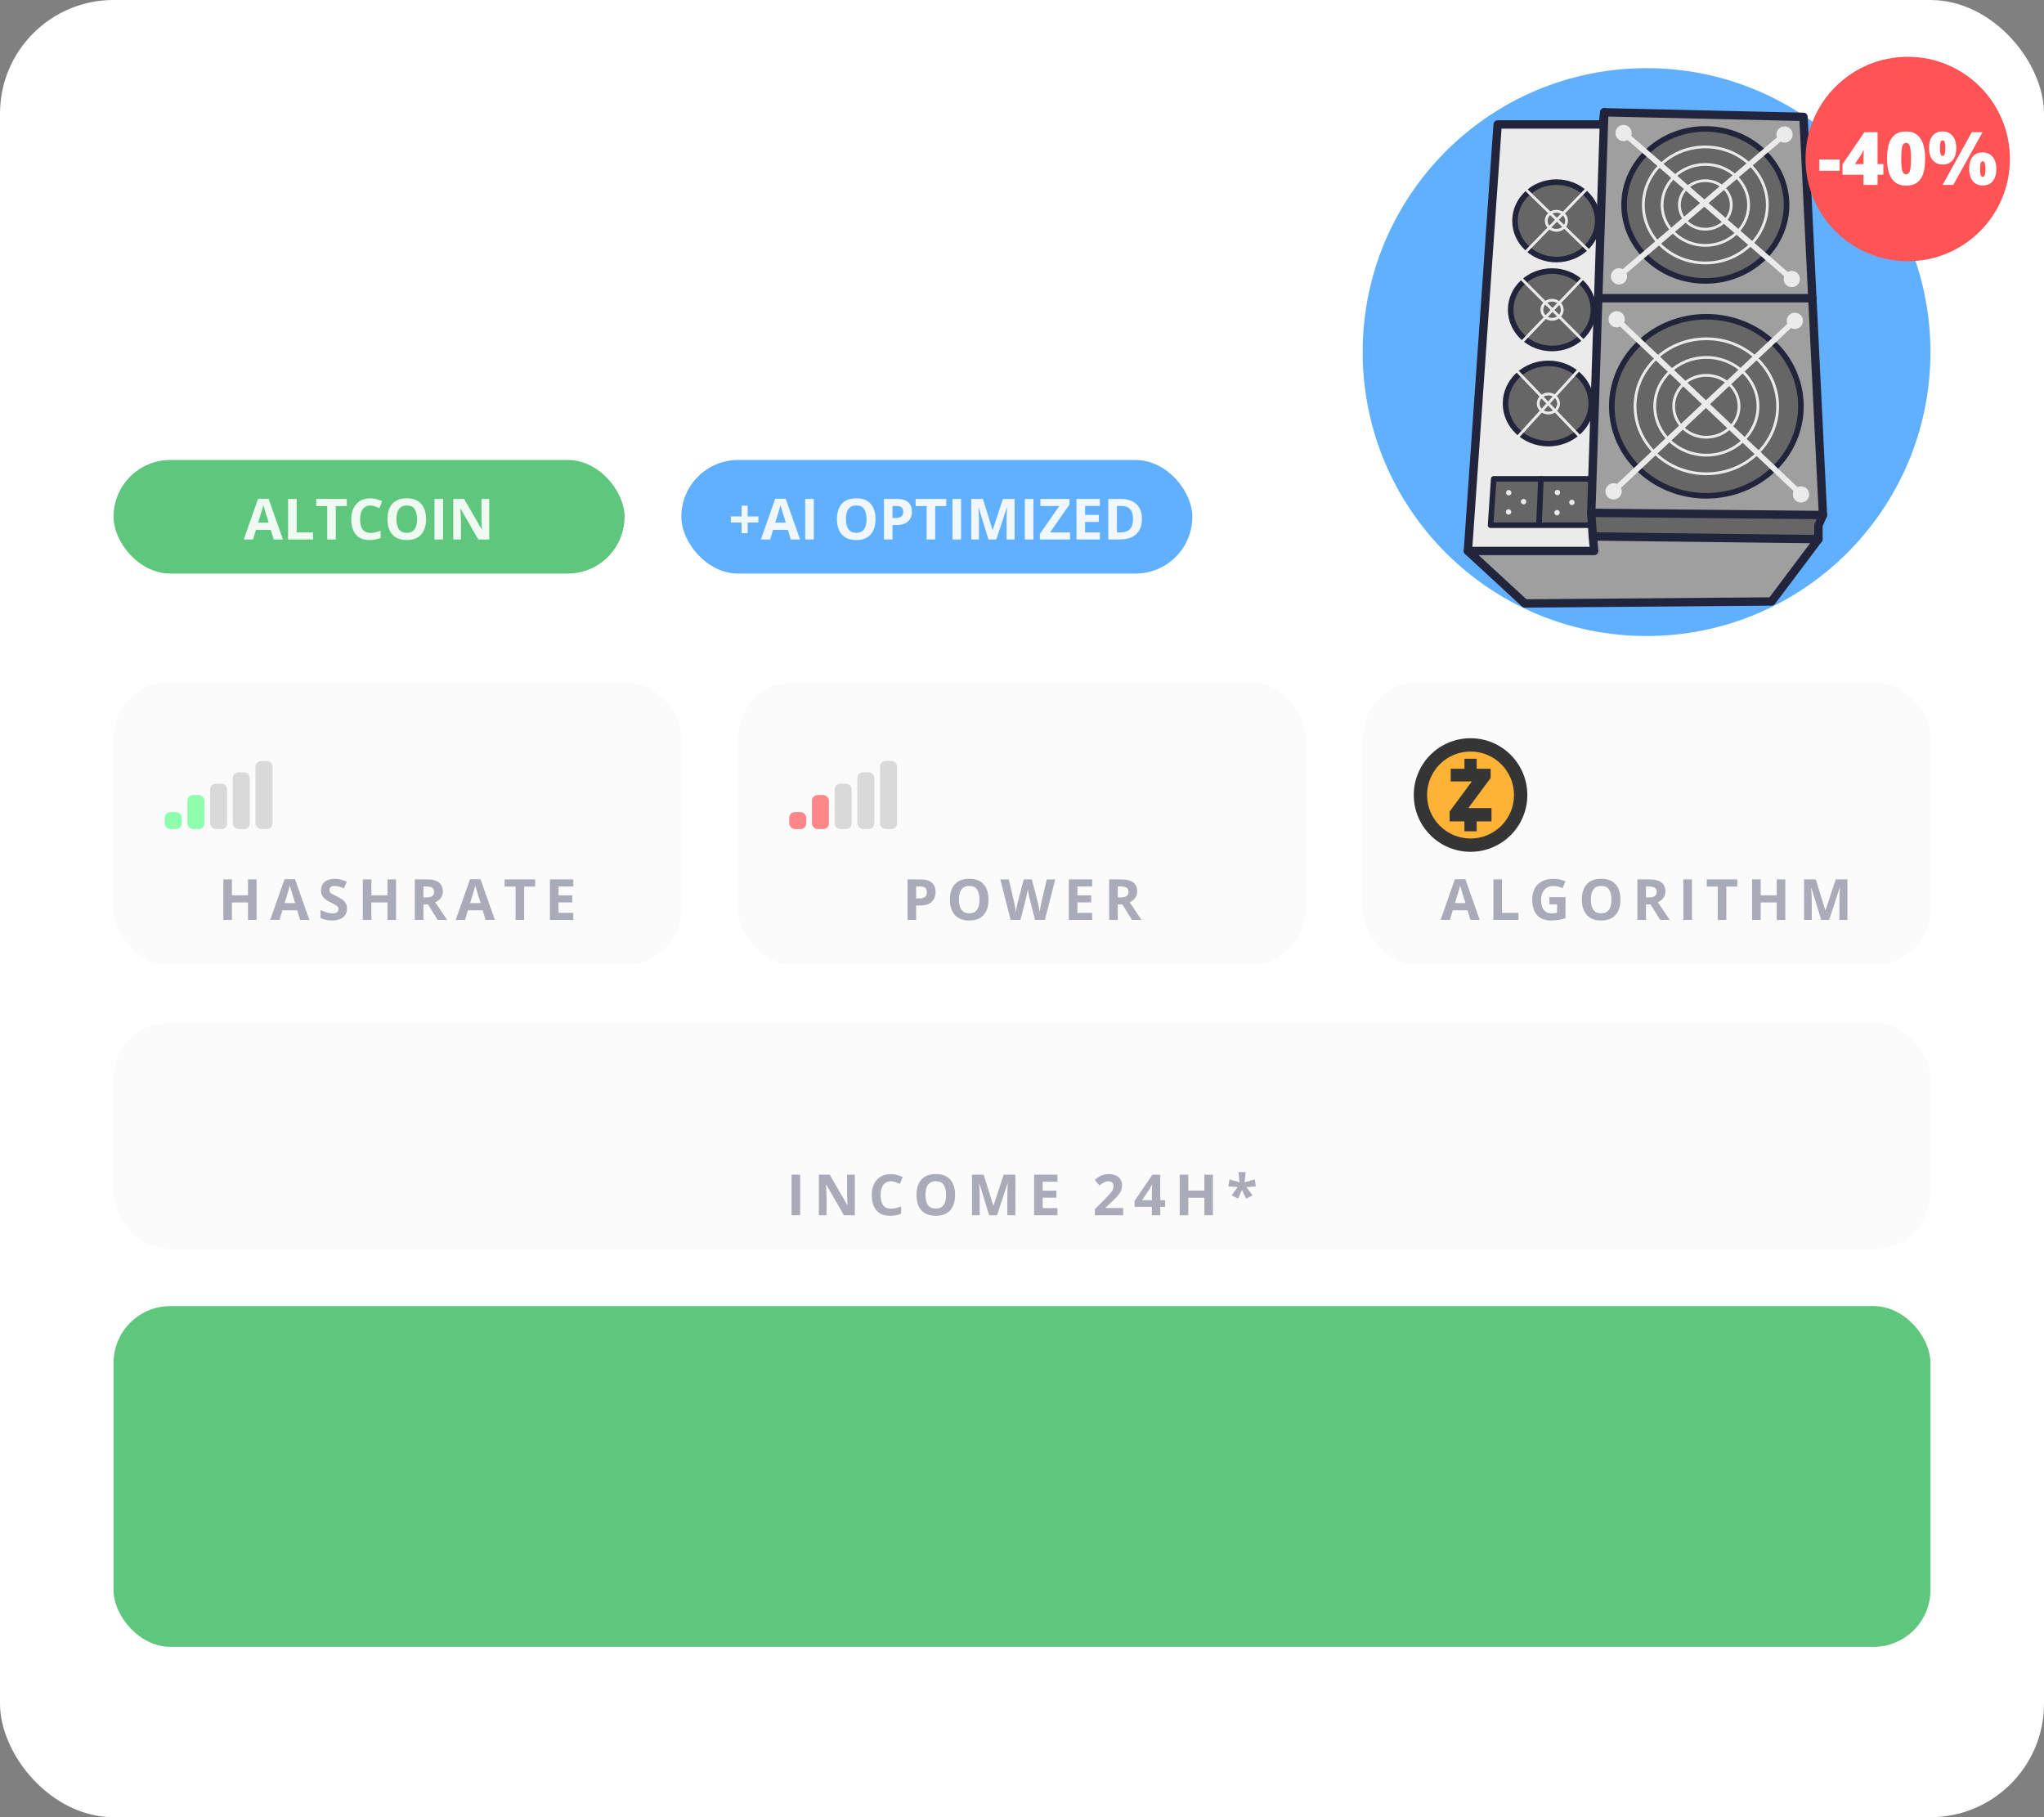 <?xml version="1.0" encoding="UTF-8"?> <svg xmlns="http://www.w3.org/2000/svg" width="360" height="320" viewBox="0 0 360 320" fill="none"><rect x="0" y="0" width="360" height="320" fill="#808080" stroke="none"/><rect width="360" height="320" rx="20" fill="white"></rect><rect x="120" y="81" width="90" height="20" rx="10" fill="#61B0FF"></rect><path d="M131.68 90.942H133.569V92.012H131.68V93.892H130.61V92.012H128.721V90.942H130.61V89.038H131.68V90.942ZM139.282 95L138.765 93.301H136.162L135.645 95H134.014L136.533 87.832H138.384L140.913 95H139.282ZM138.403 92.031L137.886 90.371C137.853 90.26 137.809 90.119 137.754 89.946C137.702 89.77 137.648 89.593 137.593 89.414C137.541 89.232 137.498 89.074 137.466 88.94C137.433 89.074 137.388 89.24 137.329 89.439C137.274 89.634 137.22 89.819 137.168 89.995C137.116 90.171 137.078 90.296 137.056 90.371L136.543 92.031H138.403ZM141.816 95V87.861H143.33V95H141.816ZM154.204 91.421C154.204 91.971 154.136 92.472 153.999 92.925C153.862 93.374 153.654 93.761 153.374 94.087C153.097 94.412 152.746 94.663 152.319 94.839C151.893 95.011 151.388 95.098 150.806 95.098C150.223 95.098 149.718 95.011 149.292 94.839C148.866 94.663 148.512 94.412 148.232 94.087C147.956 93.761 147.749 93.372 147.612 92.92C147.476 92.467 147.407 91.965 147.407 91.411C147.407 90.672 147.528 90.029 147.769 89.482C148.013 88.932 148.387 88.506 148.892 88.203C149.396 87.9 150.037 87.749 150.815 87.749C151.59 87.749 152.227 87.9 152.725 88.203C153.226 88.506 153.597 88.932 153.838 89.482C154.082 90.033 154.204 90.679 154.204 91.421ZM148.994 91.421C148.994 91.919 149.056 92.349 149.18 92.71C149.307 93.068 149.504 93.345 149.771 93.54C150.037 93.732 150.382 93.828 150.806 93.828C151.235 93.828 151.584 93.732 151.851 93.54C152.118 93.345 152.311 93.068 152.432 92.71C152.555 92.349 152.617 91.919 152.617 91.421C152.617 90.672 152.477 90.083 152.197 89.653C151.917 89.224 151.457 89.009 150.815 89.009C150.389 89.009 150.041 89.106 149.771 89.302C149.504 89.494 149.307 89.77 149.18 90.132C149.056 90.49 148.994 90.92 148.994 91.421ZM157.964 87.861C158.885 87.861 159.557 88.06 159.98 88.457C160.404 88.851 160.615 89.394 160.615 90.088C160.615 90.4 160.568 90.7 160.474 90.986C160.379 91.269 160.225 91.522 160.01 91.743C159.798 91.965 159.515 92.14 159.16 92.27C158.805 92.397 158.368 92.461 157.847 92.461H157.197V95H155.684V87.861H157.964ZM157.886 89.102H157.197V91.221H157.695C157.979 91.221 158.224 91.183 158.433 91.108C158.641 91.034 158.802 90.916 158.916 90.757C159.03 90.597 159.087 90.392 159.087 90.142C159.087 89.79 158.989 89.53 158.794 89.36C158.599 89.188 158.296 89.102 157.886 89.102ZM164.717 95H163.203V89.121H161.265V87.861H166.655V89.121H164.717V95ZM167.754 95V87.861H169.268V95H167.754ZM174.087 95L172.368 89.399H172.324C172.331 89.533 172.34 89.735 172.354 90.005C172.37 90.272 172.384 90.557 172.397 90.859C172.41 91.162 172.417 91.436 172.417 91.68V95H171.064V87.861H173.125L174.814 93.32H174.844L176.636 87.861H178.696V95H177.285V91.621C177.285 91.397 177.288 91.138 177.295 90.845C177.305 90.552 177.316 90.273 177.329 90.01C177.342 89.743 177.352 89.543 177.358 89.409H177.314L175.474 95H174.087ZM180.498 95V87.861H182.012V95H180.498ZM188.462 95H183.149V94.019L186.572 89.111H183.242V87.861H188.369V88.838L184.951 93.75H188.462V95ZM193.711 95H189.6V87.861H193.711V89.102H191.113V90.669H193.53V91.909H191.113V93.75H193.711V95ZM201.128 91.362C201.128 92.166 200.973 92.838 200.664 93.379C200.358 93.916 199.914 94.321 199.331 94.595C198.748 94.865 198.047 95 197.227 95H195.205V87.861H197.446C198.195 87.861 198.844 87.995 199.395 88.262C199.945 88.525 200.371 88.918 200.674 89.439C200.977 89.956 201.128 90.597 201.128 91.362ZM199.556 91.401C199.556 90.874 199.478 90.441 199.321 90.103C199.168 89.761 198.94 89.508 198.638 89.346C198.338 89.183 197.967 89.102 197.524 89.102H196.719V93.75H197.368C198.107 93.75 198.656 93.553 199.014 93.159C199.375 92.765 199.556 92.179 199.556 91.401Z" fill="white" fill-opacity="0.9"></path><rect x="20" y="81" width="90" height="20" rx="10" fill="#5FC77D"></rect><path d="M48.203 95L47.685 93.301H45.083L44.565 95H42.935L45.454 87.832H47.305L49.834 95H48.203ZM47.324 92.031L46.807 90.371C46.774 90.26 46.73 90.119 46.675 89.946C46.623 89.77 46.569 89.593 46.514 89.414C46.462 89.232 46.419 89.074 46.387 88.94C46.354 89.074 46.309 89.24 46.25 89.439C46.195 89.634 46.141 89.819 46.089 89.995C46.037 90.171 45.999 90.296 45.977 90.371L45.464 92.031H47.324ZM50.737 95V87.861H52.251V93.75H55.147V95H50.737ZM59.145 95H57.632V89.121H55.693V87.861H61.084V89.121H59.145V95ZM65.215 89.019C64.925 89.019 64.668 89.076 64.443 89.189C64.222 89.3 64.035 89.461 63.882 89.673C63.732 89.884 63.618 90.14 63.54 90.439C63.462 90.739 63.423 91.076 63.423 91.45C63.423 91.955 63.485 92.386 63.608 92.744C63.735 93.099 63.931 93.371 64.194 93.56C64.458 93.745 64.798 93.838 65.215 93.838C65.505 93.838 65.794 93.805 66.084 93.74C66.377 93.675 66.694 93.582 67.036 93.462V94.731C66.72 94.862 66.409 94.954 66.103 95.01C65.797 95.068 65.454 95.098 65.073 95.098C64.338 95.098 63.732 94.946 63.257 94.644C62.785 94.338 62.435 93.911 62.207 93.364C61.979 92.814 61.865 92.173 61.865 91.44C61.865 90.9 61.938 90.405 62.085 89.956C62.231 89.507 62.446 89.118 62.73 88.789C63.013 88.46 63.363 88.206 63.779 88.027C64.196 87.848 64.674 87.759 65.215 87.759C65.57 87.759 65.924 87.804 66.279 87.895C66.637 87.983 66.979 88.106 67.305 88.262L66.816 89.492C66.549 89.365 66.281 89.255 66.011 89.16C65.741 89.066 65.475 89.019 65.215 89.019ZM75.039 91.421C75.039 91.971 74.971 92.472 74.834 92.925C74.697 93.374 74.489 93.761 74.209 94.087C73.932 94.412 73.581 94.663 73.154 94.839C72.728 95.011 72.223 95.098 71.641 95.098C71.058 95.098 70.553 95.011 70.127 94.839C69.701 94.663 69.347 94.412 69.067 94.087C68.791 93.761 68.584 93.372 68.447 92.92C68.311 92.467 68.242 91.965 68.242 91.411C68.242 90.672 68.363 90.029 68.603 89.482C68.848 88.932 69.222 88.506 69.727 88.203C70.231 87.9 70.872 87.749 71.65 87.749C72.425 87.749 73.061 87.9 73.56 88.203C74.061 88.506 74.432 88.932 74.673 89.482C74.917 90.033 75.039 90.679 75.039 91.421ZM69.829 91.421C69.829 91.919 69.891 92.349 70.015 92.71C70.142 93.068 70.338 93.345 70.606 93.54C70.872 93.732 71.217 93.828 71.641 93.828C72.07 93.828 72.419 93.732 72.686 93.54C72.953 93.345 73.146 93.068 73.267 92.71C73.39 92.349 73.452 91.919 73.452 91.421C73.452 90.672 73.312 90.083 73.032 89.653C72.752 89.224 72.292 89.009 71.65 89.009C71.224 89.009 70.876 89.106 70.606 89.302C70.338 89.494 70.142 89.77 70.015 90.132C69.891 90.49 69.829 90.92 69.829 91.421ZM76.519 95V87.861H78.032V95H76.519ZM86.162 95H84.238L81.133 89.6H81.089C81.102 89.824 81.113 90.05 81.123 90.278C81.133 90.506 81.143 90.734 81.152 90.962C81.162 91.186 81.172 91.413 81.182 91.641V95H79.829V87.861H81.738L84.839 93.208H84.873C84.867 92.987 84.858 92.767 84.849 92.549C84.839 92.331 84.829 92.113 84.819 91.894C84.813 91.676 84.806 91.458 84.8 91.24V87.861H86.162V95Z" fill="white" fill-opacity="0.9"></path><rect x="20" y="230" width="320" height="60" rx="10" fill="#5FC77D"></rect><rect x="20" y="180" width="320" height="40" rx="10" fill="#FAFAFA" fill-opacity="0.8"></rect><path d="M139.414 214V206.861H140.928V214H139.414ZM150.558 214H148.634L145.528 208.6H145.484C145.497 208.824 145.509 209.05 145.519 209.278C145.528 209.506 145.538 209.734 145.548 209.962C145.558 210.187 145.567 210.413 145.577 210.641V214H144.225V206.861H146.134L149.234 212.208H149.269C149.262 211.987 149.254 211.767 149.244 211.549C149.234 211.331 149.225 211.113 149.215 210.895C149.208 210.676 149.202 210.458 149.195 210.24V206.861H150.558V214ZM156.892 208.019C156.602 208.019 156.345 208.076 156.12 208.189C155.899 208.3 155.712 208.461 155.559 208.673C155.409 208.884 155.295 209.14 155.217 209.439C155.139 209.739 155.1 210.076 155.1 210.45C155.1 210.955 155.161 211.386 155.285 211.744C155.412 212.099 155.607 212.371 155.871 212.56C156.135 212.745 156.475 212.838 156.892 212.838C157.181 212.838 157.471 212.805 157.761 212.74C158.054 212.675 158.371 212.582 158.713 212.462V213.731C158.397 213.862 158.086 213.954 157.78 214.01C157.474 214.068 157.131 214.098 156.75 214.098C156.014 214.098 155.409 213.946 154.934 213.644C154.462 213.338 154.112 212.911 153.884 212.364C153.656 211.814 153.542 211.173 153.542 210.44C153.542 209.9 153.615 209.405 153.762 208.956C153.908 208.507 154.123 208.118 154.406 207.789C154.689 207.46 155.039 207.206 155.456 207.027C155.873 206.848 156.351 206.759 156.892 206.759C157.246 206.759 157.601 206.804 157.956 206.896C158.314 206.983 158.656 207.105 158.981 207.262L158.493 208.492C158.226 208.365 157.958 208.255 157.688 208.16C157.417 208.066 157.152 208.019 156.892 208.019ZM168.216 210.421C168.216 210.971 168.147 211.472 168.011 211.925C167.874 212.374 167.666 212.761 167.386 213.087C167.109 213.412 166.757 213.663 166.331 213.839C165.905 214.011 165.4 214.098 164.817 214.098C164.235 214.098 163.73 214.011 163.304 213.839C162.877 213.663 162.524 213.412 162.244 213.087C161.967 212.761 161.761 212.372 161.624 211.92C161.487 211.467 161.419 210.965 161.419 210.411C161.419 209.672 161.539 209.029 161.78 208.482C162.024 207.932 162.399 207.506 162.903 207.203C163.408 206.9 164.049 206.749 164.827 206.749C165.602 206.749 166.238 206.9 166.736 207.203C167.238 207.506 167.609 207.932 167.85 208.482C168.094 209.033 168.216 209.679 168.216 210.421ZM163.006 210.421C163.006 210.919 163.068 211.349 163.191 211.71C163.318 212.068 163.515 212.345 163.782 212.54C164.049 212.732 164.394 212.828 164.817 212.828C165.247 212.828 165.595 212.732 165.862 212.54C166.129 212.345 166.323 212.068 166.443 211.71C166.567 211.349 166.629 210.919 166.629 210.421C166.629 209.672 166.489 209.083 166.209 208.653C165.929 208.224 165.468 208.009 164.827 208.009C164.401 208.009 164.052 208.106 163.782 208.302C163.515 208.494 163.318 208.771 163.191 209.132C163.068 209.49 163.006 209.92 163.006 210.421ZM174.218 214L172.499 208.399H172.455C172.462 208.533 172.471 208.735 172.484 209.005C172.501 209.272 172.515 209.557 172.528 209.859C172.541 210.162 172.548 210.436 172.548 210.68V214H171.195V206.861H173.256L174.945 212.32H174.975L176.767 206.861H178.827V214H177.416V210.621C177.416 210.396 177.419 210.138 177.426 209.845C177.436 209.552 177.447 209.273 177.46 209.01C177.473 208.743 177.483 208.543 177.489 208.409H177.445L175.604 214H174.218ZM186.24 214H182.129V206.861H186.24V208.102H183.643V209.669H186.06V210.909H183.643V212.75H186.24V214ZM197.824 214H192.834V212.95L194.626 211.139C194.987 210.768 195.277 210.458 195.495 210.211C195.716 209.96 195.876 209.732 195.974 209.527C196.075 209.322 196.125 209.103 196.125 208.868C196.125 208.585 196.045 208.373 195.886 208.233C195.729 208.09 195.52 208.019 195.256 208.019C194.979 208.019 194.711 208.082 194.45 208.209C194.19 208.336 193.918 208.517 193.635 208.751L192.814 207.779C193.02 207.604 193.236 207.438 193.464 207.281C193.695 207.125 193.962 207 194.265 206.905C194.571 206.808 194.937 206.759 195.363 206.759C195.832 206.759 196.234 206.843 196.569 207.013C196.908 207.182 197.168 207.413 197.351 207.706C197.533 207.996 197.624 208.325 197.624 208.692C197.624 209.086 197.546 209.446 197.39 209.771C197.233 210.097 197.006 210.419 196.706 210.738C196.41 211.057 196.052 211.41 195.632 211.798L194.714 212.662V212.73H197.824V214ZM205.208 212.521H204.349V214H202.874V212.521H199.827V211.471L202.957 206.861H204.349V211.349H205.208V212.521ZM202.874 211.349V210.138C202.874 210.024 202.876 209.889 202.879 209.732C202.885 209.576 202.892 209.42 202.898 209.264C202.905 209.107 202.911 208.969 202.918 208.849C202.928 208.725 202.934 208.639 202.938 208.59H202.898C202.837 208.723 202.771 208.854 202.703 208.98C202.635 209.104 202.555 209.234 202.464 209.371L201.155 211.349H202.874ZM213.627 214H212.118V210.919H209.291V214H207.777V206.861H209.291V209.659H212.118V206.861H213.627V214ZM219.395 206.402L219.194 208.199L221.016 207.691L221.177 208.922L219.517 209.039L220.605 210.489L219.497 211.08L218.735 209.552L218.066 211.07L216.914 210.489L217.993 209.039L216.343 208.912L216.533 207.691L218.315 208.199L218.115 206.402H219.395Z" fill="#303353" fill-opacity="0.4"></path><rect x="240" y="120" width="100" height="50" rx="10" fill="#FAFAFA" fill-opacity="0.8"></rect><path d="M258.99 162L258.473 160.301H255.87L255.353 162H253.722L256.241 154.832H258.092L260.621 162H258.99ZM258.111 159.031L257.594 157.371C257.561 157.26 257.517 157.119 257.462 156.946C257.41 156.771 257.356 156.593 257.301 156.414C257.249 156.232 257.206 156.074 257.174 155.94C257.141 156.074 257.096 156.24 257.037 156.438C256.982 156.634 256.928 156.819 256.876 156.995C256.824 157.171 256.786 157.296 256.764 157.371L256.251 159.031H258.111ZM263.024 162V154.861H264.538V160.75H267.434V162H263.024ZM272.889 157.991H275.721V161.692C275.346 161.816 274.957 161.915 274.554 161.99C274.15 162.062 273.693 162.098 273.182 162.098C272.472 162.098 271.87 161.958 271.375 161.678C270.88 161.398 270.504 160.984 270.247 160.438C269.99 159.891 269.861 159.218 269.861 158.421C269.861 157.672 270.005 157.024 270.291 156.478C270.581 155.931 271.002 155.507 271.556 155.208C272.112 154.909 272.791 154.759 273.592 154.759C273.969 154.759 274.342 154.799 274.71 154.881C275.078 154.962 275.411 155.068 275.711 155.198L275.208 156.409C274.99 156.299 274.741 156.206 274.461 156.131C274.181 156.056 273.888 156.019 273.582 156.019C273.143 156.019 272.76 156.119 272.435 156.321C272.112 156.523 271.862 156.806 271.683 157.171C271.507 157.532 271.419 157.959 271.419 158.45C271.419 158.916 271.482 159.329 271.609 159.69C271.736 160.049 271.937 160.33 272.21 160.535C272.483 160.737 272.84 160.838 273.279 160.838C273.494 160.838 273.675 160.828 273.821 160.809C273.971 160.786 274.111 160.763 274.241 160.74V159.251H272.889V157.991ZM285.404 158.421C285.404 158.971 285.336 159.472 285.199 159.925C285.062 160.374 284.854 160.761 284.574 161.087C284.298 161.412 283.946 161.663 283.52 161.839C283.093 162.011 282.589 162.098 282.006 162.098C281.423 162.098 280.919 162.011 280.492 161.839C280.066 161.663 279.713 161.412 279.433 161.087C279.156 160.761 278.949 160.372 278.812 159.92C278.676 159.467 278.607 158.965 278.607 158.411C278.607 157.672 278.728 157.029 278.969 156.482C279.213 155.932 279.587 155.506 280.092 155.203C280.596 154.9 281.238 154.749 282.016 154.749C282.79 154.749 283.427 154.9 283.925 155.203C284.426 155.506 284.797 155.932 285.038 156.482C285.282 157.033 285.404 157.679 285.404 158.421ZM280.194 158.421C280.194 158.919 280.256 159.349 280.38 159.71C280.507 160.068 280.704 160.345 280.971 160.54C281.238 160.732 281.583 160.828 282.006 160.828C282.436 160.828 282.784 160.732 283.051 160.54C283.318 160.345 283.511 160.068 283.632 159.71C283.756 159.349 283.817 158.919 283.817 158.421C283.817 157.672 283.677 157.083 283.397 156.653C283.118 156.224 282.657 156.009 282.016 156.009C281.589 156.009 281.241 156.106 280.971 156.302C280.704 156.494 280.507 156.771 280.38 157.132C280.256 157.49 280.194 157.92 280.194 158.421ZM290.464 154.861C291.112 154.861 291.646 154.939 292.065 155.096C292.489 155.252 292.803 155.488 293.008 155.804C293.213 156.119 293.315 156.518 293.315 157C293.315 157.326 293.254 157.61 293.13 157.854C293.006 158.099 292.843 158.305 292.642 158.475C292.44 158.644 292.222 158.782 291.987 158.89L294.087 162H292.407L290.703 159.261H289.897V162H288.384V154.861H290.464ZM290.356 156.102H289.897V158.03H290.386C290.887 158.03 291.245 157.947 291.46 157.781C291.678 157.612 291.787 157.365 291.787 157.039C291.787 156.701 291.67 156.46 291.436 156.316C291.204 156.173 290.845 156.102 290.356 156.102ZM296.485 162V154.861H297.999V162H296.485ZM304.05 162H302.536V156.121H300.598V154.861H305.988V156.121H304.05V162ZM314.437 162H312.928V158.919H310.101V162H308.587V154.861H310.101V157.659H312.928V154.861H314.437V162ZM320.766 162L319.047 156.399H319.003C319.009 156.533 319.019 156.735 319.032 157.005C319.049 157.272 319.063 157.557 319.076 157.859C319.089 158.162 319.096 158.436 319.096 158.68V162H317.743V154.861H319.804L321.493 160.32H321.522L323.314 154.861H325.375V162H323.964V158.621C323.964 158.396 323.967 158.138 323.974 157.845C323.983 157.552 323.995 157.273 324.008 157.01C324.021 156.743 324.031 156.543 324.037 156.409H323.993L322.152 162H320.766Z" fill="#303353" fill-opacity="0.4"></path><g clip-path="url(#clip0_5491_1233832)"><path d="M259 150C264.523 150 269 145.523 269 140C269 134.477 264.523 130 259 130C253.477 130 249 134.477 249 140C249 145.523 253.477 150 259 150Z" fill="#353535"></path><path d="M259 147.656C263.228 147.656 266.656 144.228 266.656 140C266.656 135.772 263.228 132.344 259 132.344C254.772 132.344 251.344 135.772 251.344 140C251.344 144.228 254.772 147.656 259 147.656Z" fill="#FFB336"></path><path d="M262.691 142.301V144.645H260.078V146.387H259H257.922V144.645H255.309V142.914L259.23 137.609H255.504V135.379H257.926V133.609H260.078V135.379H262.539V136.992L258.617 142.301H262.691Z" fill="#353535"></path></g><rect x="130" y="120" width="100" height="50" rx="10" fill="#FAFAFA" fill-opacity="0.8"></rect><rect x="139" y="143" width="3" height="3" rx="1" fill="#FF8789"></rect><rect x="143" y="140" width="3" height="6" rx="1" fill="#FF8789"></rect><rect x="147" y="138" width="3" height="8" rx="1" fill="#D9D9D9"></rect><rect x="151" y="136" width="3" height="10" rx="1" fill="#D9D9D9"></rect><rect x="155" y="134" width="3" height="12" rx="1" fill="#D9D9D9"></rect><path d="M162.122 154.861C163.043 154.861 163.715 155.06 164.139 155.457C164.562 155.851 164.773 156.395 164.773 157.088C164.773 157.4 164.726 157.7 164.632 157.986C164.537 158.27 164.383 158.522 164.168 158.743C163.956 158.965 163.673 159.14 163.318 159.271C162.964 159.397 162.526 159.461 162.005 159.461H161.355V162H159.842V154.861H162.122ZM162.044 156.102H161.355V158.221H161.854C162.137 158.221 162.382 158.183 162.591 158.108C162.799 158.034 162.96 157.916 163.074 157.757C163.188 157.597 163.245 157.392 163.245 157.142C163.245 156.79 163.147 156.53 162.952 156.36C162.757 156.188 162.454 156.102 162.044 156.102ZM174.101 158.421C174.101 158.971 174.032 159.472 173.896 159.925C173.759 160.374 173.55 160.761 173.271 161.087C172.994 161.412 172.642 161.663 172.216 161.839C171.789 162.011 171.285 162.098 170.702 162.098C170.119 162.098 169.615 162.011 169.188 161.839C168.762 161.663 168.409 161.412 168.129 161.087C167.852 160.761 167.646 160.372 167.509 159.92C167.372 159.467 167.304 158.965 167.304 158.411C167.304 157.672 167.424 157.029 167.665 156.482C167.909 155.932 168.284 155.506 168.788 155.203C169.293 154.9 169.934 154.749 170.712 154.749C171.487 154.749 172.123 154.9 172.621 155.203C173.122 155.506 173.493 155.932 173.734 156.482C173.979 157.033 174.101 157.679 174.101 158.421ZM168.891 158.421C168.891 158.919 168.952 159.349 169.076 159.71C169.203 160.068 169.4 160.345 169.667 160.54C169.934 160.732 170.279 160.828 170.702 160.828C171.132 160.828 171.48 160.732 171.747 160.54C172.014 160.345 172.208 160.068 172.328 159.71C172.452 159.349 172.514 158.919 172.514 158.421C172.514 157.672 172.374 157.083 172.094 156.653C171.814 156.224 171.353 156.009 170.712 156.009C170.285 156.009 169.937 156.106 169.667 156.302C169.4 156.494 169.203 156.771 169.076 157.132C168.952 157.49 168.891 157.92 168.891 158.421ZM185.85 154.861L184.033 162H182.31L181.343 158.25C181.323 158.178 181.297 158.069 181.265 157.923C181.232 157.776 181.198 157.617 181.162 157.444C181.126 157.269 181.094 157.104 181.064 156.951C181.038 156.795 181.021 156.671 181.011 156.58C181.001 156.671 180.981 156.793 180.952 156.946C180.926 157.099 180.895 157.262 180.859 157.435C180.827 157.607 180.794 157.768 180.762 157.918C180.729 158.068 180.703 158.182 180.684 158.26L179.722 162H178.003L176.182 154.861H177.671L178.584 158.758C178.61 158.875 178.639 159.015 178.672 159.178C178.708 159.34 178.742 159.511 178.774 159.69C178.81 159.866 178.841 160.037 178.867 160.203C178.896 160.366 178.918 160.507 178.931 160.628C178.947 160.504 178.968 160.361 178.994 160.198C179.02 160.032 179.048 159.865 179.077 159.695C179.11 159.523 179.142 159.363 179.175 159.217C179.207 159.07 179.237 158.951 179.263 158.86L180.303 154.861H181.733L182.773 158.86C182.796 158.948 182.822 159.067 182.852 159.217C182.884 159.363 182.917 159.523 182.949 159.695C182.982 159.868 183.011 160.037 183.037 160.203C183.066 160.366 183.088 160.507 183.101 160.628C183.123 160.465 183.154 160.268 183.193 160.037C183.236 159.803 183.28 159.57 183.325 159.339C183.374 159.108 183.416 158.914 183.452 158.758L184.36 154.861H185.85ZM192.359 162H188.248V154.861H192.359V156.102H189.762V157.669H192.179V158.909H189.762V160.75H192.359V162ZM197.434 154.861C198.081 154.861 198.615 154.939 199.035 155.096C199.458 155.252 199.772 155.488 199.978 155.804C200.183 156.119 200.285 156.518 200.285 157C200.285 157.326 200.223 157.61 200.1 157.854C199.976 158.099 199.813 158.305 199.611 158.475C199.41 158.644 199.191 158.782 198.957 158.89L201.057 162H199.377L197.673 159.261H196.867V162H195.354V154.861H197.434ZM197.326 156.102H196.867V158.03H197.355C197.857 158.03 198.215 157.947 198.43 157.781C198.648 157.612 198.757 157.365 198.757 157.039C198.757 156.701 198.64 156.46 198.405 156.316C198.174 156.173 197.814 156.102 197.326 156.102Z" fill="#303353" fill-opacity="0.4"></path><rect x="20" y="120" width="100" height="50" rx="10" fill="#FAFAFA" fill-opacity="0.8"></rect><rect x="29" y="143" width="3" height="3" rx="1" fill="#8EFFAD"></rect><rect x="33" y="140" width="3" height="6" rx="1" fill="#8EFFAD"></rect><rect x="37" y="138" width="3" height="8" rx="1" fill="#D9D9D9"></rect><rect x="41" y="136" width="3" height="10" rx="1" fill="#D9D9D9"></rect><rect x="45" y="134" width="3" height="12" rx="1" fill="#D9D9D9"></rect><path d="M45.185 162H43.676V158.919H40.849V162H39.335V154.861H40.849V157.659H43.676V154.861H45.185V162ZM52.861 162L52.344 160.301H49.741L49.224 162H47.593L50.112 154.832H51.963L54.492 162H52.861ZM51.982 159.031L51.465 157.371C51.432 157.26 51.388 157.119 51.333 156.946C51.281 156.771 51.227 156.593 51.172 156.414C51.12 156.232 51.078 156.074 51.045 155.94C51.012 156.074 50.967 156.24 50.908 156.438C50.853 156.634 50.799 156.819 50.747 156.995C50.695 157.171 50.658 157.296 50.635 157.371L50.122 159.031H51.982ZM61.109 160.018C61.109 160.441 61.007 160.809 60.802 161.121C60.597 161.434 60.297 161.674 59.903 161.844C59.513 162.013 59.037 162.098 58.477 162.098C58.23 162.098 57.988 162.081 57.75 162.049C57.516 162.016 57.289 161.969 57.071 161.907C56.856 161.842 56.651 161.762 56.456 161.668V160.262C56.795 160.411 57.146 160.547 57.511 160.667C57.875 160.787 58.237 160.848 58.595 160.848C58.842 160.848 59.041 160.815 59.19 160.75C59.343 160.685 59.454 160.595 59.523 160.481C59.591 160.368 59.625 160.237 59.625 160.091C59.625 159.912 59.565 159.759 59.444 159.632C59.324 159.505 59.158 159.386 58.946 159.275C58.738 159.165 58.502 159.046 58.238 158.919C58.072 158.841 57.892 158.746 57.696 158.636C57.501 158.522 57.315 158.383 57.14 158.221C56.964 158.058 56.819 157.861 56.705 157.63C56.594 157.396 56.539 157.116 56.539 156.79C56.539 156.364 56.637 155.999 56.832 155.696C57.027 155.394 57.306 155.162 57.667 155.003C58.032 154.84 58.461 154.759 58.956 154.759C59.327 154.759 59.68 154.803 60.016 154.891C60.354 154.975 60.707 155.099 61.075 155.262L60.587 156.438C60.258 156.305 59.964 156.202 59.703 156.131C59.443 156.056 59.177 156.019 58.907 156.019C58.718 156.019 58.557 156.049 58.424 156.111C58.29 156.17 58.19 156.255 58.121 156.365C58.053 156.473 58.019 156.598 58.019 156.741C58.019 156.91 58.067 157.054 58.165 157.171C58.266 157.285 58.416 157.396 58.614 157.503C58.816 157.61 59.067 157.736 59.366 157.879C59.731 158.051 60.042 158.232 60.299 158.421C60.559 158.606 60.759 158.826 60.899 159.08C61.039 159.331 61.109 159.643 61.109 160.018ZM69.753 162H68.244V158.919H65.417V162H63.903V154.861H65.417V157.659H68.244V154.861H69.753V162ZM75.14 154.861C75.787 154.861 76.321 154.939 76.741 155.096C77.164 155.252 77.478 155.488 77.684 155.804C77.889 156.119 77.991 156.518 77.991 157C77.991 157.326 77.929 157.61 77.806 157.854C77.682 158.099 77.519 158.305 77.317 158.475C77.116 158.644 76.897 158.782 76.663 158.89L78.763 162H77.083L75.379 159.261H74.573V162H73.06V154.861H75.14ZM75.032 156.102H74.573V158.03H75.061C75.563 158.03 75.921 157.947 76.136 157.781C76.354 157.612 76.463 157.365 76.463 157.039C76.463 156.701 76.346 156.46 76.111 156.316C75.88 156.173 75.52 156.102 75.032 156.102ZM85.531 162L85.014 160.301H82.411L81.894 162H80.263L82.782 154.832H84.633L87.162 162H85.531ZM84.652 159.031L84.135 157.371C84.102 157.26 84.058 157.119 84.003 156.946C83.951 156.771 83.897 156.593 83.842 156.414C83.79 156.232 83.747 156.074 83.715 155.94C83.682 156.074 83.637 156.24 83.578 156.438C83.523 156.634 83.469 156.819 83.417 156.995C83.365 157.171 83.328 157.296 83.305 157.371L82.792 159.031H84.652ZM92.319 162H90.806V156.121H88.867V154.861H94.258V156.121H92.319V162ZM100.968 162H96.856V154.861H100.968V156.102H98.37V157.669H100.787V158.909H98.37V160.75H100.968V162Z" fill="#303353" fill-opacity="0.4"></path><circle cx="290" cy="62" r="50" fill="#61B0FF"></circle><path d="M271.394 84.328L271.06 92.299V92.48H262.526L263.08 84.328H271.394Z" fill="#666666"></path><path d="M280.453 84.338L280.262 90.304L280.405 92.471L280.262 92.48H271.394H271.06V92.299L271.394 84.328H280.262L280.453 84.338Z" fill="#666666"></path><path d="M312.107 60.217C308.924 57.356 304.794 55.775 300.515 55.778C296.235 55.782 292.108 57.37 288.93 60.236C287.348 61.667 286.082 63.413 285.213 65.36C284.344 67.308 283.89 69.415 283.88 71.548C283.884 73.576 284.294 75.583 285.086 77.451C285.877 79.318 287.035 81.008 288.49 82.421C291.696 85.534 295.982 87.285 300.45 87.308C304.919 87.331 309.222 85.624 312.46 82.545C313.982 81.1 315.188 79.355 316.001 77.42C316.814 75.485 317.217 73.402 317.184 71.303C317.15 69.205 316.682 67.136 315.808 65.228C314.934 63.319 313.674 61.613 312.107 60.217ZM319.209 52.514L321.07 90.697L280.262 90.306L280.453 84.34L281.493 52.514H319.209Z" fill="#9F9F9F"></path><path d="M321.07 90.694L320.278 92.527V94.933L280.529 94.465L280.405 92.47L280.262 90.303L321.07 90.694Z" fill="#666666"></path><path d="M320.278 94.933L312.021 105.92L268.559 106.264L258.536 97.023H280.777L280.529 94.465L320.278 94.933Z" fill="#9F9F9F"></path><path d="M310.914 45.104C312.121 43.898 313.075 42.462 313.717 40.881C314.36 39.3 314.679 37.606 314.654 35.9C314.63 34.194 314.264 32.509 313.577 30.947C312.89 29.385 311.897 27.976 310.656 26.805C307.859 24.157 304.149 22.688 300.298 22.702C296.446 22.716 292.748 24.213 289.97 26.881C287.54 29.212 286.131 32.409 286.051 35.775C285.97 39.141 287.225 42.402 289.541 44.846C290.916 46.285 292.566 47.434 294.391 48.227C296.217 49.021 298.183 49.441 300.173 49.465C302.163 49.489 304.139 49.116 305.983 48.367C307.827 47.618 309.503 46.509 310.914 45.104ZM317.644 20.581L319.2 52.512H281.493L282.553 19.77L317.644 20.581Z" fill="#9F9F9F"></path><path d="M269.217 33.85C268.476 34.457 267.877 35.22 267.465 36.085C267.052 36.951 266.836 37.896 266.831 38.855C266.827 39.813 267.034 40.761 267.438 41.63C267.842 42.499 268.434 43.268 269.17 43.882C270.594 45.096 272.414 45.744 274.285 45.704C276.156 45.663 277.947 44.937 279.317 43.663C279.974 43.053 280.499 42.315 280.859 41.494C281.219 40.673 281.405 39.786 281.407 38.89C281.401 37.914 281.178 36.953 280.755 36.073C280.332 35.194 279.72 34.42 278.962 33.806C277.587 32.675 275.86 32.06 274.08 32.069C272.3 32.077 270.579 32.709 269.215 33.854L269.217 33.85ZM267.652 65.828C266.862 66.471 266.227 67.284 265.796 68.207C265.364 69.129 265.147 70.138 265.161 71.156C265.175 72.175 265.419 73.177 265.875 74.087C266.331 74.998 266.988 75.794 267.795 76.415C269.211 77.536 270.968 78.139 272.774 78.123C274.58 78.107 276.326 77.474 277.723 76.329C278.528 75.687 279.175 74.87 279.615 73.939C280.055 73.008 280.276 71.989 280.261 70.96C280.246 69.931 279.996 68.918 279.53 68.001C279.063 67.083 278.393 66.284 277.57 65.666C276.147 64.556 274.387 63.967 272.582 63.996C270.778 64.026 269.038 64.672 267.652 65.828ZM278.267 49.524C276.888 48.362 275.141 47.726 273.338 47.73C271.534 47.733 269.79 48.376 268.416 49.543C267.668 50.165 267.069 50.946 266.663 51.83C266.256 52.713 266.053 53.676 266.068 54.648C266.082 55.621 266.315 56.577 266.747 57.448C267.18 58.319 267.802 59.082 268.568 59.681C269.922 60.774 271.611 61.368 273.351 61.361C275.187 61.373 276.964 60.711 278.343 59.499C279.07 58.885 279.653 58.118 280.05 57.253C280.447 56.388 280.649 55.446 280.642 54.494C280.635 53.542 280.418 52.603 280.008 51.745C279.597 50.886 279.003 50.128 278.267 49.524ZM282.553 19.773L281.493 52.516L280.453 84.341L280.262 84.332H263.079L262.526 92.484H280.262L280.405 92.475L280.529 94.47L280.777 97.028H258.534L263.765 21.921H282.284L282.553 19.773Z" fill="#EBEBEB"></path><path d="M263.771 21.916L258.534 97.021L268.559 106.267L312.021 105.917L320.273 94.937V92.527L321.07 90.694L317.64 20.577L282.552 19.773L282.284 21.916H263.771Z" stroke="#22243B" stroke-width="1.473" stroke-linecap="round" stroke-linejoin="round"></path><path d="M258.534 97.022H280.779L280.531 94.469L320.273 94.938" stroke="#22243B" stroke-width="1.473" stroke-linecap="round" stroke-linejoin="round"></path><path d="M321.07 90.695L280.261 90.309" stroke="#22243B" stroke-width="1.473" stroke-linecap="round" stroke-linejoin="round"></path><path d="M319.214 52.514H281.49" stroke="#22243B" stroke-width="1.473" stroke-linecap="round" stroke-linejoin="round"></path><path d="M300.533 87.309C309.731 87.309 317.187 80.251 317.187 71.545C317.187 62.839 309.731 55.781 300.533 55.781C291.334 55.781 283.878 62.839 283.878 71.545C283.878 80.251 291.334 87.309 300.533 87.309Z" fill="#666666" stroke="#22243B" stroke-width="0.982" stroke-linecap="round" stroke-linejoin="round"></path><path d="M300.533 83.429C307.469 83.429 313.091 78.108 313.091 71.543C313.091 64.978 307.469 59.656 300.533 59.656C293.597 59.656 287.974 64.978 287.974 71.543C287.974 78.108 293.597 83.429 300.533 83.429Z" stroke="#EBEBEB" stroke-width="0.491" stroke-linecap="round" stroke-linejoin="round"></path><path d="M300.533 80.151C305.553 80.151 309.623 76.299 309.623 71.547C309.623 66.795 305.553 62.943 300.533 62.943C295.512 62.943 291.442 66.795 291.442 71.547C291.442 76.299 295.512 80.151 300.533 80.151Z" stroke="#EBEBEB" stroke-width="0.491" stroke-linecap="round" stroke-linejoin="round"></path><path d="M300.532 76.995C303.713 76.995 306.291 74.555 306.291 71.544C306.291 68.534 303.713 66.094 300.532 66.094C297.352 66.094 294.774 68.534 294.774 71.544C294.774 74.555 297.352 76.995 300.532 76.995Z" stroke="#EBEBEB" stroke-width="0.491" stroke-linecap="round" stroke-linejoin="round"></path><path d="M300.352 49.47C308.254 49.47 314.66 43.477 314.66 36.085C314.66 28.694 308.254 22.701 300.352 22.701C292.45 22.701 286.044 28.694 286.044 36.085C286.044 43.477 292.45 49.47 300.352 49.47Z" fill="#666666" stroke="#22243B" stroke-width="0.982" stroke-linecap="round" stroke-linejoin="round"></path><path d="M274.12 45.706C278.145 45.706 281.407 42.654 281.407 38.889C281.407 35.124 278.145 32.072 274.12 32.072C270.095 32.072 266.833 35.124 266.833 38.889C266.833 42.654 270.095 45.706 274.12 45.706Z" fill="#666666" stroke="#22243B" stroke-width="0.982" stroke-linecap="round" stroke-linejoin="round"></path><path d="M273.356 61.366C277.38 61.366 280.643 58.314 280.643 54.549C280.643 50.784 277.38 47.732 273.356 47.732C269.331 47.732 266.068 50.784 266.068 54.549C266.068 58.314 269.331 61.366 273.356 61.366Z" fill="#666666" stroke="#22243B" stroke-width="0.982" stroke-linecap="round" stroke-linejoin="round"></path><path d="M272.711 78.118C276.881 78.118 280.261 74.956 280.261 71.055C280.261 67.154 276.881 63.992 272.711 63.992C268.542 63.992 265.161 67.154 265.161 71.055C265.161 74.956 268.542 78.118 272.711 78.118Z" fill="#666666" stroke="#22243B" stroke-width="0.982" stroke-linecap="round" stroke-linejoin="round"></path><path d="M272.711 72.737C273.702 72.737 274.506 71.985 274.506 71.058C274.506 70.131 273.702 69.379 272.711 69.379C271.72 69.379 270.917 70.131 270.917 71.058C270.917 71.985 271.72 72.737 272.711 72.737Z" stroke="#EBEBEB" stroke-width="0.491" stroke-linecap="round" stroke-linejoin="round"></path><path d="M273.356 56.227C274.347 56.227 275.15 55.476 275.15 54.548C275.15 53.621 274.347 52.869 273.356 52.869C272.365 52.869 271.561 53.621 271.561 54.548C271.561 55.476 272.365 56.227 273.356 56.227Z" stroke="#EBEBEB" stroke-width="0.491" stroke-linecap="round" stroke-linejoin="round"></path><path d="M274.12 40.561C275.111 40.561 275.915 39.81 275.915 38.882C275.915 37.955 275.111 37.203 274.12 37.203C273.129 37.203 272.325 37.955 272.325 38.882C272.325 39.81 273.129 40.561 274.12 40.561Z" stroke="#EBEBEB" stroke-width="0.491" stroke-linecap="round" stroke-linejoin="round"></path><path d="M300.352 46.305C306.383 46.305 311.273 41.731 311.273 36.089C311.273 30.447 306.383 25.873 300.352 25.873C294.321 25.873 289.432 30.447 289.432 36.089C289.432 41.731 294.321 46.305 300.352 46.305Z" stroke="#EBEBEB" stroke-width="0.491" stroke-linecap="round" stroke-linejoin="round"></path><path d="M300.352 43.213C304.561 43.213 307.973 40.021 307.973 36.084C307.973 32.147 304.561 28.955 300.352 28.955C296.143 28.955 292.732 32.147 292.732 36.084C292.732 40.021 296.143 43.213 300.352 43.213Z" stroke="#EBEBEB" stroke-width="0.491" stroke-linecap="round" stroke-linejoin="round"></path><path d="M300.352 40.362C302.876 40.362 304.922 38.448 304.922 36.087C304.922 33.726 302.876 31.812 300.352 31.812C297.828 31.812 295.782 33.726 295.782 36.087C295.782 38.448 297.828 40.362 300.352 40.362Z" stroke="#EBEBEB" stroke-width="0.491" stroke-linecap="round" stroke-linejoin="round"></path><path d="M280.261 84.328H271.395H263.083L262.528 92.487H271.395H280.261" stroke="#22243B" stroke-width="0.982" stroke-linecap="round" stroke-linejoin="round"></path><path d="M271.395 84.328L271.058 92.303" stroke="#22243B" stroke-width="0.982" stroke-linecap="round" stroke-linejoin="round"></path><path d="M265.727 87.24C265.853 87.24 265.975 87.189 266.064 87.1C266.154 87.01 266.204 86.889 266.204 86.762C266.204 86.636 266.154 86.514 266.064 86.425C265.975 86.335 265.853 86.285 265.727 86.285C265.6 86.285 265.479 86.335 265.389 86.425C265.3 86.514 265.249 86.636 265.249 86.762C265.249 86.889 265.3 87.01 265.389 87.1C265.479 87.189 265.6 87.24 265.727 87.24Z" fill="#EBEBEB"></path><path d="M265.693 90.626C265.82 90.626 265.941 90.576 266.031 90.487C266.12 90.397 266.17 90.276 266.17 90.149C266.17 90.023 266.12 89.901 266.031 89.812C265.941 89.722 265.82 89.672 265.693 89.672C265.567 89.672 265.445 89.722 265.356 89.812C265.266 89.901 265.216 90.023 265.216 90.149C265.216 90.276 265.266 90.397 265.356 90.487C265.445 90.576 265.567 90.626 265.693 90.626Z" fill="#EBEBEB"></path><path d="M268.339 88.814C268.466 88.814 268.587 88.764 268.677 88.674C268.766 88.585 268.816 88.463 268.816 88.337C268.816 88.21 268.766 88.089 268.677 87.999C268.587 87.91 268.466 87.859 268.339 87.859C268.213 87.859 268.091 87.91 268.002 87.999C267.912 88.089 267.862 88.21 267.862 88.337C267.862 88.463 267.912 88.585 268.002 88.674C268.091 88.764 268.213 88.814 268.339 88.814Z" fill="#EBEBEB"></path><path d="M274.302 87.209C274.429 87.209 274.55 87.158 274.64 87.069C274.729 86.979 274.78 86.858 274.78 86.731C274.78 86.605 274.729 86.483 274.64 86.394C274.55 86.304 274.429 86.254 274.302 86.254C274.176 86.254 274.055 86.304 273.965 86.394C273.875 86.483 273.825 86.605 273.825 86.731C273.825 86.858 273.875 86.979 273.965 87.069C274.055 87.158 274.176 87.209 274.302 87.209Z" fill="#EBEBEB"></path><path d="M274.236 90.757C274.362 90.757 274.484 90.707 274.573 90.618C274.663 90.528 274.713 90.407 274.713 90.28C274.713 90.153 274.663 90.032 274.573 89.942C274.484 89.853 274.362 89.803 274.236 89.803C274.109 89.803 273.988 89.853 273.898 89.942C273.809 90.032 273.758 90.153 273.758 90.28C273.758 90.407 273.809 90.528 273.898 90.618C273.988 90.707 274.109 90.757 274.236 90.757Z" fill="#EBEBEB"></path><path d="M276.848 88.945C276.975 88.945 277.096 88.894 277.186 88.805C277.275 88.716 277.326 88.594 277.326 88.468C277.326 88.341 277.275 88.219 277.186 88.13C277.096 88.04 276.975 87.99 276.848 87.99C276.722 87.99 276.6 88.04 276.511 88.13C276.421 88.219 276.371 88.341 276.371 88.468C276.371 88.594 276.421 88.716 276.511 88.805C276.6 88.894 276.722 88.945 276.848 88.945Z" fill="#EBEBEB"></path><path d="M284.149 86.506L315.963 56.586" stroke="#EBEBEB" stroke-width="0.982" stroke-linecap="round" stroke-linejoin="round"></path><path d="M284.743 56.258L317.187 87.023" stroke="#EBEBEB" stroke-width="0.982" stroke-linecap="round" stroke-linejoin="round"></path><path d="M314.276 23.715L285.171 48.577" stroke="#EBEBEB" stroke-width="0.982" stroke-linecap="round" stroke-linejoin="round"></path><path d="M286.044 23.473L315.641 49.212" stroke="#EBEBEB" stroke-width="0.982" stroke-linecap="round" stroke-linejoin="round"></path><path d="M316.122 57.926C316.502 57.926 316.866 57.775 317.134 57.507C317.403 57.238 317.554 56.874 317.554 56.494C317.554 56.115 317.403 55.75 317.134 55.482C316.866 55.213 316.502 55.062 316.122 55.062C315.742 55.062 315.378 55.213 315.109 55.482C314.841 55.75 314.69 56.115 314.69 56.494C314.69 56.874 314.841 57.238 315.109 57.507C315.378 57.775 315.742 57.926 316.122 57.926Z" fill="#EBEBEB"></path><path d="M284.738 57.657C285.118 57.657 285.482 57.506 285.751 57.237C286.019 56.969 286.17 56.605 286.17 56.225C286.17 55.845 286.019 55.481 285.751 55.212C285.482 54.944 285.118 54.793 284.738 54.793C284.358 54.793 283.994 54.944 283.726 55.212C283.457 55.481 283.306 55.845 283.306 56.225C283.306 56.605 283.457 56.969 283.726 57.237C283.994 57.506 284.358 57.657 284.738 57.657Z" fill="#EBEBEB"></path><path d="M284.198 87.96C284.578 87.96 284.942 87.809 285.21 87.54C285.479 87.272 285.63 86.907 285.63 86.528C285.63 86.148 285.479 85.784 285.21 85.515C284.942 85.247 284.578 85.096 284.198 85.096C283.818 85.096 283.454 85.247 283.185 85.515C282.917 85.784 282.766 86.148 282.766 86.528C282.766 86.907 282.917 87.272 283.185 87.54C283.454 87.809 283.818 87.96 284.198 87.96Z" fill="#EBEBEB"></path><path d="M317.201 88.504C317.581 88.504 317.945 88.353 318.214 88.085C318.482 87.817 318.633 87.452 318.633 87.073C318.633 86.693 318.482 86.329 318.214 86.06C317.945 85.791 317.581 85.641 317.201 85.641C316.822 85.641 316.457 85.791 316.189 86.06C315.92 86.329 315.77 86.693 315.77 87.073C315.77 87.452 315.92 87.817 316.189 88.085C316.457 88.353 316.822 88.504 317.201 88.504Z" fill="#EBEBEB"></path><path d="M315.582 50.571C315.961 50.571 316.325 50.42 316.594 50.151C316.863 49.883 317.013 49.519 317.013 49.139C317.013 48.759 316.863 48.395 316.594 48.126C316.325 47.858 315.961 47.707 315.582 47.707C315.202 47.707 314.838 47.858 314.569 48.126C314.301 48.395 314.15 48.759 314.15 49.139C314.15 49.519 314.301 49.883 314.569 50.151C314.838 50.42 315.202 50.571 315.582 50.571Z" fill="#EBEBEB"></path><path d="M314.3 25.123C314.679 25.123 315.044 24.973 315.312 24.704C315.581 24.436 315.731 24.071 315.731 23.692C315.731 23.312 315.581 22.948 315.312 22.679C315.044 22.411 314.679 22.26 314.3 22.26C313.92 22.26 313.556 22.411 313.287 22.679C313.019 22.948 312.868 23.312 312.868 23.692C312.868 24.071 313.019 24.436 313.287 24.704C313.556 24.973 313.92 25.123 314.3 25.123Z" fill="#EBEBEB"></path><path d="M285.953 24.856C286.333 24.856 286.697 24.705 286.966 24.437C287.234 24.168 287.385 23.804 287.385 23.424C287.385 23.044 287.234 22.68 286.966 22.412C286.697 22.143 286.333 21.992 285.953 21.992C285.573 21.992 285.209 22.143 284.941 22.412C284.672 22.68 284.521 23.044 284.521 23.424C284.521 23.804 284.672 24.168 284.941 24.437C285.209 24.705 285.573 24.856 285.953 24.856Z" fill="#EBEBEB"></path><path d="M285.143 50.098C285.523 50.098 285.887 49.947 286.155 49.679C286.424 49.41 286.575 49.046 286.575 48.666C286.575 48.286 286.424 47.922 286.155 47.654C285.887 47.385 285.523 47.234 285.143 47.234C284.763 47.234 284.399 47.385 284.13 47.654C283.862 47.922 283.711 48.286 283.711 48.666C283.711 49.046 283.862 49.41 284.13 49.679C284.399 49.947 284.763 50.098 285.143 50.098Z" fill="#EBEBEB"></path><path d="M280.642 32.072L267.221 45.903" stroke="#EBEBEB" stroke-width="0.491" stroke-linecap="round" stroke-linejoin="round"></path><path d="M266.833 31.52L281.406 45.703" stroke="#EBEBEB" stroke-width="0.491" stroke-linecap="round" stroke-linejoin="round"></path><path d="M266.068 62.301L279.671 48.06" stroke="#EBEBEB" stroke-width="0.491" stroke-linecap="round" stroke-linejoin="round"></path><path d="M266.61 47.732L280.642 61.811" stroke="#EBEBEB" stroke-width="0.491" stroke-linecap="round" stroke-linejoin="round"></path><path d="M266.068 64.164L280.017 78.727" stroke="#EBEBEB" stroke-width="0.491" stroke-linecap="round" stroke-linejoin="round"></path><path d="M279.012 64.088L265.398 79.052" stroke="#EBEBEB" stroke-width="0.491" stroke-linecap="round" stroke-linejoin="round"></path><path d="M280.531 94.468L280.261 90.308L282.552 19.773" stroke="#22243B" stroke-width="1.473" stroke-linecap="round" stroke-linejoin="round"></path><circle cx="336" cy="28" r="18" fill="#FF5456"></circle><path d="M320.423 30.068V28.087H324.009V30.068H320.423ZM331.709 30.766H330.687V32.562H328.211V30.766H324.511V28.925L328.37 23.282H330.687V28.894H331.709V30.766ZM328.211 28.894V27.814C328.211 27.717 328.214 27.594 328.218 27.446C328.222 27.298 328.226 27.15 328.23 27.002C328.239 26.85 328.245 26.723 328.25 26.621C328.258 26.515 328.264 26.458 328.269 26.45H328.199C328.118 26.64 328.044 26.799 327.977 26.926C327.909 27.049 327.82 27.195 327.71 27.364L326.682 28.894H328.211ZM339.066 27.935C339.066 28.68 339.007 29.346 338.888 29.935C338.77 30.519 338.579 31.016 338.317 31.426C338.059 31.837 337.716 32.15 337.289 32.366C336.861 32.581 336.336 32.69 335.714 32.69C334.94 32.69 334.305 32.501 333.81 32.124C333.315 31.744 332.949 31.2 332.712 30.493C332.479 29.782 332.363 28.93 332.363 27.935C332.363 26.932 332.469 26.075 332.68 25.364C332.896 24.649 333.249 24.101 333.74 23.72C334.231 23.339 334.889 23.149 335.714 23.149C336.489 23.149 337.121 23.339 337.612 23.72C338.107 24.097 338.473 24.643 338.71 25.358C338.947 26.069 339.066 26.928 339.066 27.935ZM334.857 27.935C334.857 28.54 334.879 29.048 334.921 29.459C334.967 29.869 335.052 30.178 335.175 30.385C335.302 30.588 335.482 30.69 335.714 30.69C335.947 30.69 336.125 30.588 336.248 30.385C336.37 30.178 336.455 29.871 336.501 29.465C336.548 29.054 336.571 28.544 336.571 27.935C336.571 27.322 336.548 26.809 336.501 26.399C336.455 25.988 336.37 25.68 336.248 25.472C336.125 25.261 335.947 25.155 335.714 25.155C335.482 25.155 335.302 25.261 335.175 25.472C335.052 25.68 334.967 25.988 334.921 26.399C334.879 26.809 334.857 27.322 334.857 27.935ZM342.125 23.149C342.853 23.149 343.437 23.403 343.877 23.911C344.322 24.419 344.544 25.131 344.544 26.05C344.544 26.968 344.337 27.685 343.922 28.202C343.507 28.718 342.908 28.976 342.125 28.976C341.415 28.976 340.841 28.718 340.405 28.202C339.974 27.685 339.758 26.968 339.758 26.05C339.758 25.131 339.961 24.419 340.367 23.911C340.778 23.403 341.364 23.149 342.125 23.149ZM342.151 24.698C341.969 24.698 341.842 24.823 341.77 25.072C341.702 25.318 341.668 25.652 341.668 26.075C341.668 26.49 341.702 26.824 341.77 27.078C341.842 27.328 341.969 27.453 342.151 27.453C342.333 27.453 342.458 27.33 342.525 27.084C342.593 26.835 342.627 26.498 342.627 26.075C342.627 25.652 342.593 25.318 342.525 25.072C342.458 24.823 342.333 24.698 342.151 24.698ZM349.171 23.282L344.023 32.562H342.138L347.286 23.282H349.171ZM349.184 26.843C349.912 26.843 350.496 27.097 350.936 27.605C351.38 28.113 351.603 28.826 351.603 29.744C351.603 30.658 351.395 31.373 350.98 31.89C350.566 32.406 349.967 32.664 349.184 32.664C348.473 32.664 347.9 32.406 347.464 31.89C347.032 31.373 346.816 30.658 346.816 29.744C346.816 28.826 347.02 28.113 347.426 27.605C347.836 27.097 348.422 26.843 349.184 26.843ZM349.209 28.392C349.028 28.392 348.901 28.517 348.829 28.767C348.761 29.012 348.727 29.346 348.727 29.77C348.727 30.184 348.761 30.519 348.829 30.773C348.901 31.022 349.028 31.147 349.209 31.147C349.391 31.147 349.516 31.024 349.584 30.779C349.656 30.529 349.692 30.193 349.692 29.77C349.692 29.329 349.656 28.991 349.584 28.754C349.516 28.513 349.391 28.392 349.209 28.392Z" fill="white"></path><defs><clipPath id="clip0_5491_1233832"><rect width="20" height="20" fill="white" transform="translate(249 130)"></rect></clipPath></defs></svg> 